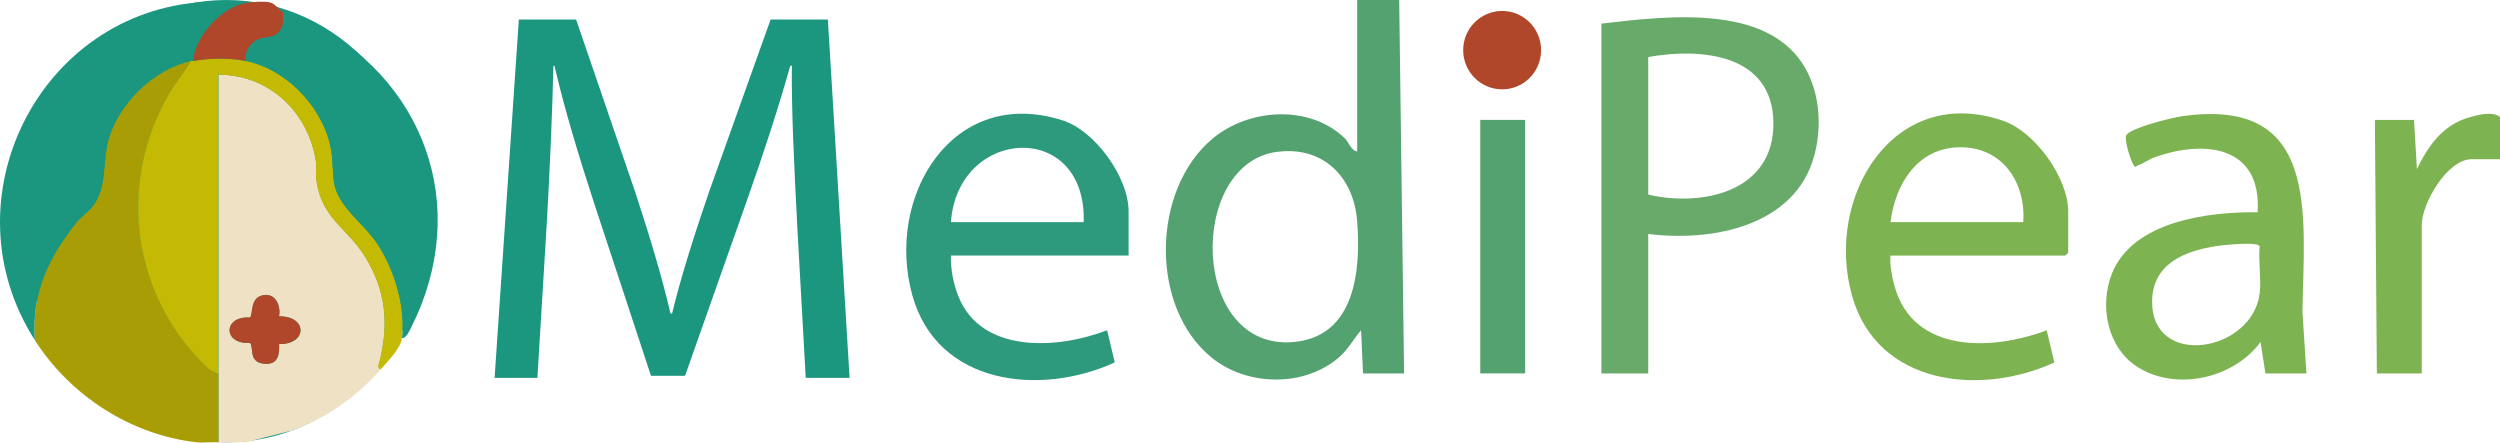 <svg width="870" height="154" viewBox="0 0 870 154" fill="none" xmlns="http://www.w3.org/2000/svg">
<g clip-path="url(#clip0_5184_1658)">
<path d="M488.622 129.969H474.337L473.656 114.915C470.913 118.131 469.144 121.644 465.833 124.472C453.679 134.828 433.929 134.395 421.684 124.472C399.961 106.886 400.732 65.92 422.002 48.22C434.609 37.727 455.697 36.245 467.988 48.128C469.303 49.383 470.368 52.69 472.296 52.667V0H486.921L488.622 129.969ZM444.269 52.85C413.113 57.161 414.224 122.26 450.21 119.021C471.684 117.082 473.611 94.021 472.296 76.983C471.117 61.449 460.255 50.66 444.269 52.873V52.85Z" fill="#53A270"/>
<path d="M573.587 81.408V129.969H557.283V8.211C580.344 5.588 618.666 0.456 629.913 27.121C633.473 35.514 633.745 45.551 631.318 54.333C624.538 78.876 595.559 84.213 573.587 81.408ZM573.587 67.722C592.566 72.124 617.396 66.65 617.146 42.745C616.897 18.681 591.954 16.56 573.587 19.844V67.722Z" fill="#67AA69"/>
<path d="M392.773 88.935H330.915C330.779 93.611 331.776 98.72 333.5 103.077C341.527 123.332 368.42 121.462 385.268 114.915L387.943 126.115C362.207 137.907 326.221 134.167 317.491 102.758C307.967 68.498 331.391 29.584 369.826 41.901C381.118 45.528 392.751 61.7 392.751 73.538V88.935H392.773ZM377.127 77.302C378.17 41.536 333.318 44.091 330.915 77.302H377.127Z" fill="#2D997D"/>
<path d="M277.355 76.709C276.448 59.328 275.382 38.412 275.564 22.878H275.02C270.893 37.499 265.859 53.032 259.759 70.254L238.399 130.768H226.54L206.971 71.371C201.234 53.785 196.381 37.705 192.957 22.901H192.595C192.232 38.434 191.347 59.351 190.259 78.032L187.016 131.498H172.119L180.554 6.797H200.486L221.143 67.106C226.177 82.457 230.304 96.166 233.342 109.099H233.886C236.948 96.508 241.256 82.822 246.63 67.106L268.172 6.797H288.103L295.654 131.498H280.394L277.333 76.732L277.355 76.709Z" fill="#1B9780"/>
<path d="M657.872 88.935C657.667 92.493 658.348 96.074 659.277 99.496C665.808 123.24 693.449 122.032 712.247 114.938L714.923 126.137C689.186 137.93 653.2 134.189 644.47 102.78C634.924 68.429 659.073 28.786 697.281 42.106C708.234 45.938 719.73 61.928 719.73 73.561V87.931L718.71 88.957H657.872V88.935ZM704.107 77.302C704.991 63.388 696.828 51.116 682.021 51.253C667.214 51.39 659.504 64.163 657.894 77.302H704.107Z" fill="#7DB351"/>
<path d="M802.654 129.97H788.368L786.668 119.021C777.371 131.658 757.485 136.242 743.97 127.78C733.358 121.142 730.433 106.384 735.013 95.071C742.383 76.869 768.664 73.675 785.647 73.858C787.099 50.866 767.484 48.471 749.934 54.698C747.802 55.45 745.92 56.865 743.947 57.572C743.244 57.823 743.267 58.575 742.496 57.435C741.566 56.089 738.891 48.151 740.092 46.828C742.496 44.205 755.716 40.966 759.548 40.419C807.439 33.667 801.815 74.565 801.248 108.415L802.631 129.924L802.654 129.97ZM786.35 102.256C787.008 97.261 785.852 90.988 786.35 85.833C786.35 83.894 773.652 85.308 771.815 85.559C760.523 87.179 748.981 91.672 748.936 104.97C748.868 128.282 783.629 122.648 786.35 102.233V102.256Z" fill="#7DB351"/>
<path d="M869.955 55.405H860.091C851.701 55.405 842.767 70.71 842.767 78.328V129.969H827.144L826.463 41.742H840.069L841.089 58.849C845.035 50.66 850.114 43.475 859.252 40.852C862.268 39.985 867.506 38.594 870 40.715V55.428L869.955 55.405Z" fill="#7DB351"/>
<path d="M530.753 41.719H515.13V129.947H530.753V41.719Z" fill="#53A270"/>
<path d="M522.749 31.09C530.238 31.09 536.309 24.983 536.309 17.45C536.309 9.916 530.238 3.81 522.749 3.81C515.26 3.81 509.189 9.916 509.189 17.45C509.189 24.983 515.26 31.09 522.749 31.09Z" fill="#B0472A"/>
<path d="M78.764 153.92C117.774 153.92 149.398 119.464 149.398 76.96C149.398 34.456 117.774 0 78.764 0C39.754 0 8.13 34.456 8.13 76.96C8.13 119.464 39.754 153.92 78.764 153.92Z" fill="#1B9780"/>
<path d="M132.437 128.601C124.183 137.998 113.662 145.503 101.53 149.814L85.544 153.897H76.02V129.946C76.02 95.299 76.02 60.628 76.02 25.98C93.685 25.889 107.539 39.164 110.011 56.431C110.283 58.347 109.83 60.468 110.102 62.498C111.961 76.275 120.986 79.218 127.29 89.665C134.251 101.206 135.339 112.269 132.256 125.339C132.029 126.342 131.099 127.894 132.46 128.601H132.437ZM97.109 110.102C97.88 106.088 95.521 101.434 90.941 102.894C86.859 104.194 88.197 109.646 86.95 110.513C77.585 109.897 77.54 119.91 86.95 119.317C88.447 120.344 86.383 125.749 91.372 126.502C96.36 127.255 97.358 124.107 97.131 119.728C107.063 119.91 107.063 109.92 97.131 110.102H97.109Z" fill="#EFE1C3"/>
<path d="M66.497 21.213C63.912 25.524 60.692 29.333 58.22 33.758C41.849 62.977 45.658 99.131 68.175 123.834C70.261 126.115 72.937 129.353 75.998 129.969V153.919C73.572 153.737 70.873 154.17 68.515 153.919C45.545 151.41 24.434 137.633 12.098 118.359C10.919 102.005 16.838 89.573 26.701 77.302C28.311 75.295 31.01 73.515 32.484 71.485C37.2 65.03 35.658 56.819 37.586 49.246C40.828 36.381 53.549 23.927 66.474 21.213H66.497Z" fill="#A99D05"/>
<path d="M84.161 1.369C76.111 3.604 68.061 12.773 67.177 21.213C66.95 21.259 66.723 21.167 66.497 21.213C53.572 23.927 40.851 36.381 37.608 49.246C35.703 56.819 37.223 65.03 32.506 71.486C31.032 73.493 28.334 75.295 26.724 77.302C16.86 89.574 10.942 102.005 12.121 118.359C-19.171 69.478 13.572 4.197 70.896 0.684C74.909 0.433 80.351 0.365 84.183 1.391L84.161 1.369Z" fill="#1B9780"/>
<path d="M85.521 21.213C98.968 23.927 110.895 35.948 114.546 49.109C115.952 54.196 115.566 58.347 116.179 63.206C117.29 71.782 126.632 77.735 131.326 84.898C137.289 93.953 141.189 106.772 139.874 117.675C139.443 121.279 134.84 125.818 132.391 128.624C131.054 127.917 131.961 126.343 132.187 125.362C135.294 112.292 134.205 101.229 127.221 89.688C120.918 79.241 111.87 76.298 110.033 62.521C109.761 60.491 110.215 58.37 109.943 56.454C107.471 39.187 93.617 25.912 75.952 26.003C75.952 60.651 75.952 95.322 75.952 129.97C72.891 129.354 70.215 126.115 68.129 123.834C45.59 99.131 41.803 62.978 58.175 33.758C60.646 29.333 63.866 25.524 66.451 21.213C66.678 21.168 66.905 21.259 67.132 21.213C72.936 20.209 79.671 20.05 85.476 21.213H85.521Z" fill="#C5BA03"/>
<path d="M98.446 4.106C100.124 4.95 103.843 5.52 105.906 6.501C147.402 26.436 164.364 71.508 143.185 113.752C142.663 114.778 141.371 117.88 139.897 117.629C141.212 106.726 137.289 93.93 131.348 84.852C126.632 77.69 117.289 71.736 116.201 63.16C115.589 58.301 115.974 54.173 114.568 49.063C110.918 35.902 98.968 23.859 85.544 21.167C84.977 17.837 87.29 14.416 90.419 13.412C93.208 12.522 95.906 13.344 97.834 9.922C98.9 8.006 98.423 6.181 98.469 4.06L98.446 4.106Z" fill="#1B9780"/>
<path d="M98.446 4.106C98.401 6.227 98.877 8.052 97.811 9.968C95.906 13.389 93.186 12.568 90.396 13.458C87.267 14.461 84.977 17.883 85.521 21.213C79.694 20.05 72.982 20.209 67.177 21.213C68.061 12.796 76.111 3.604 84.161 1.368C86.451 0.73 91.598 0.296 93.866 0.821C95.929 1.3 96.768 3.262 98.424 4.106H98.446Z" fill="#B0472A"/>
<path d="M97.109 110.102C107.063 109.92 107.041 119.91 97.109 119.728C97.335 124.107 96.338 127.255 91.349 126.502C86.361 125.75 88.424 120.344 86.927 119.317C77.517 119.91 77.562 109.92 86.927 110.513C88.175 109.646 86.837 104.195 90.918 102.894C95.521 101.435 97.857 106.065 97.086 110.102H97.109Z" fill="#B0472A"/>
</g>
<defs>
<clipPath id="clip0_5184_1658">
<rect width="870" height="154" fill="white"/>
</clipPath>
</defs>
</svg>
